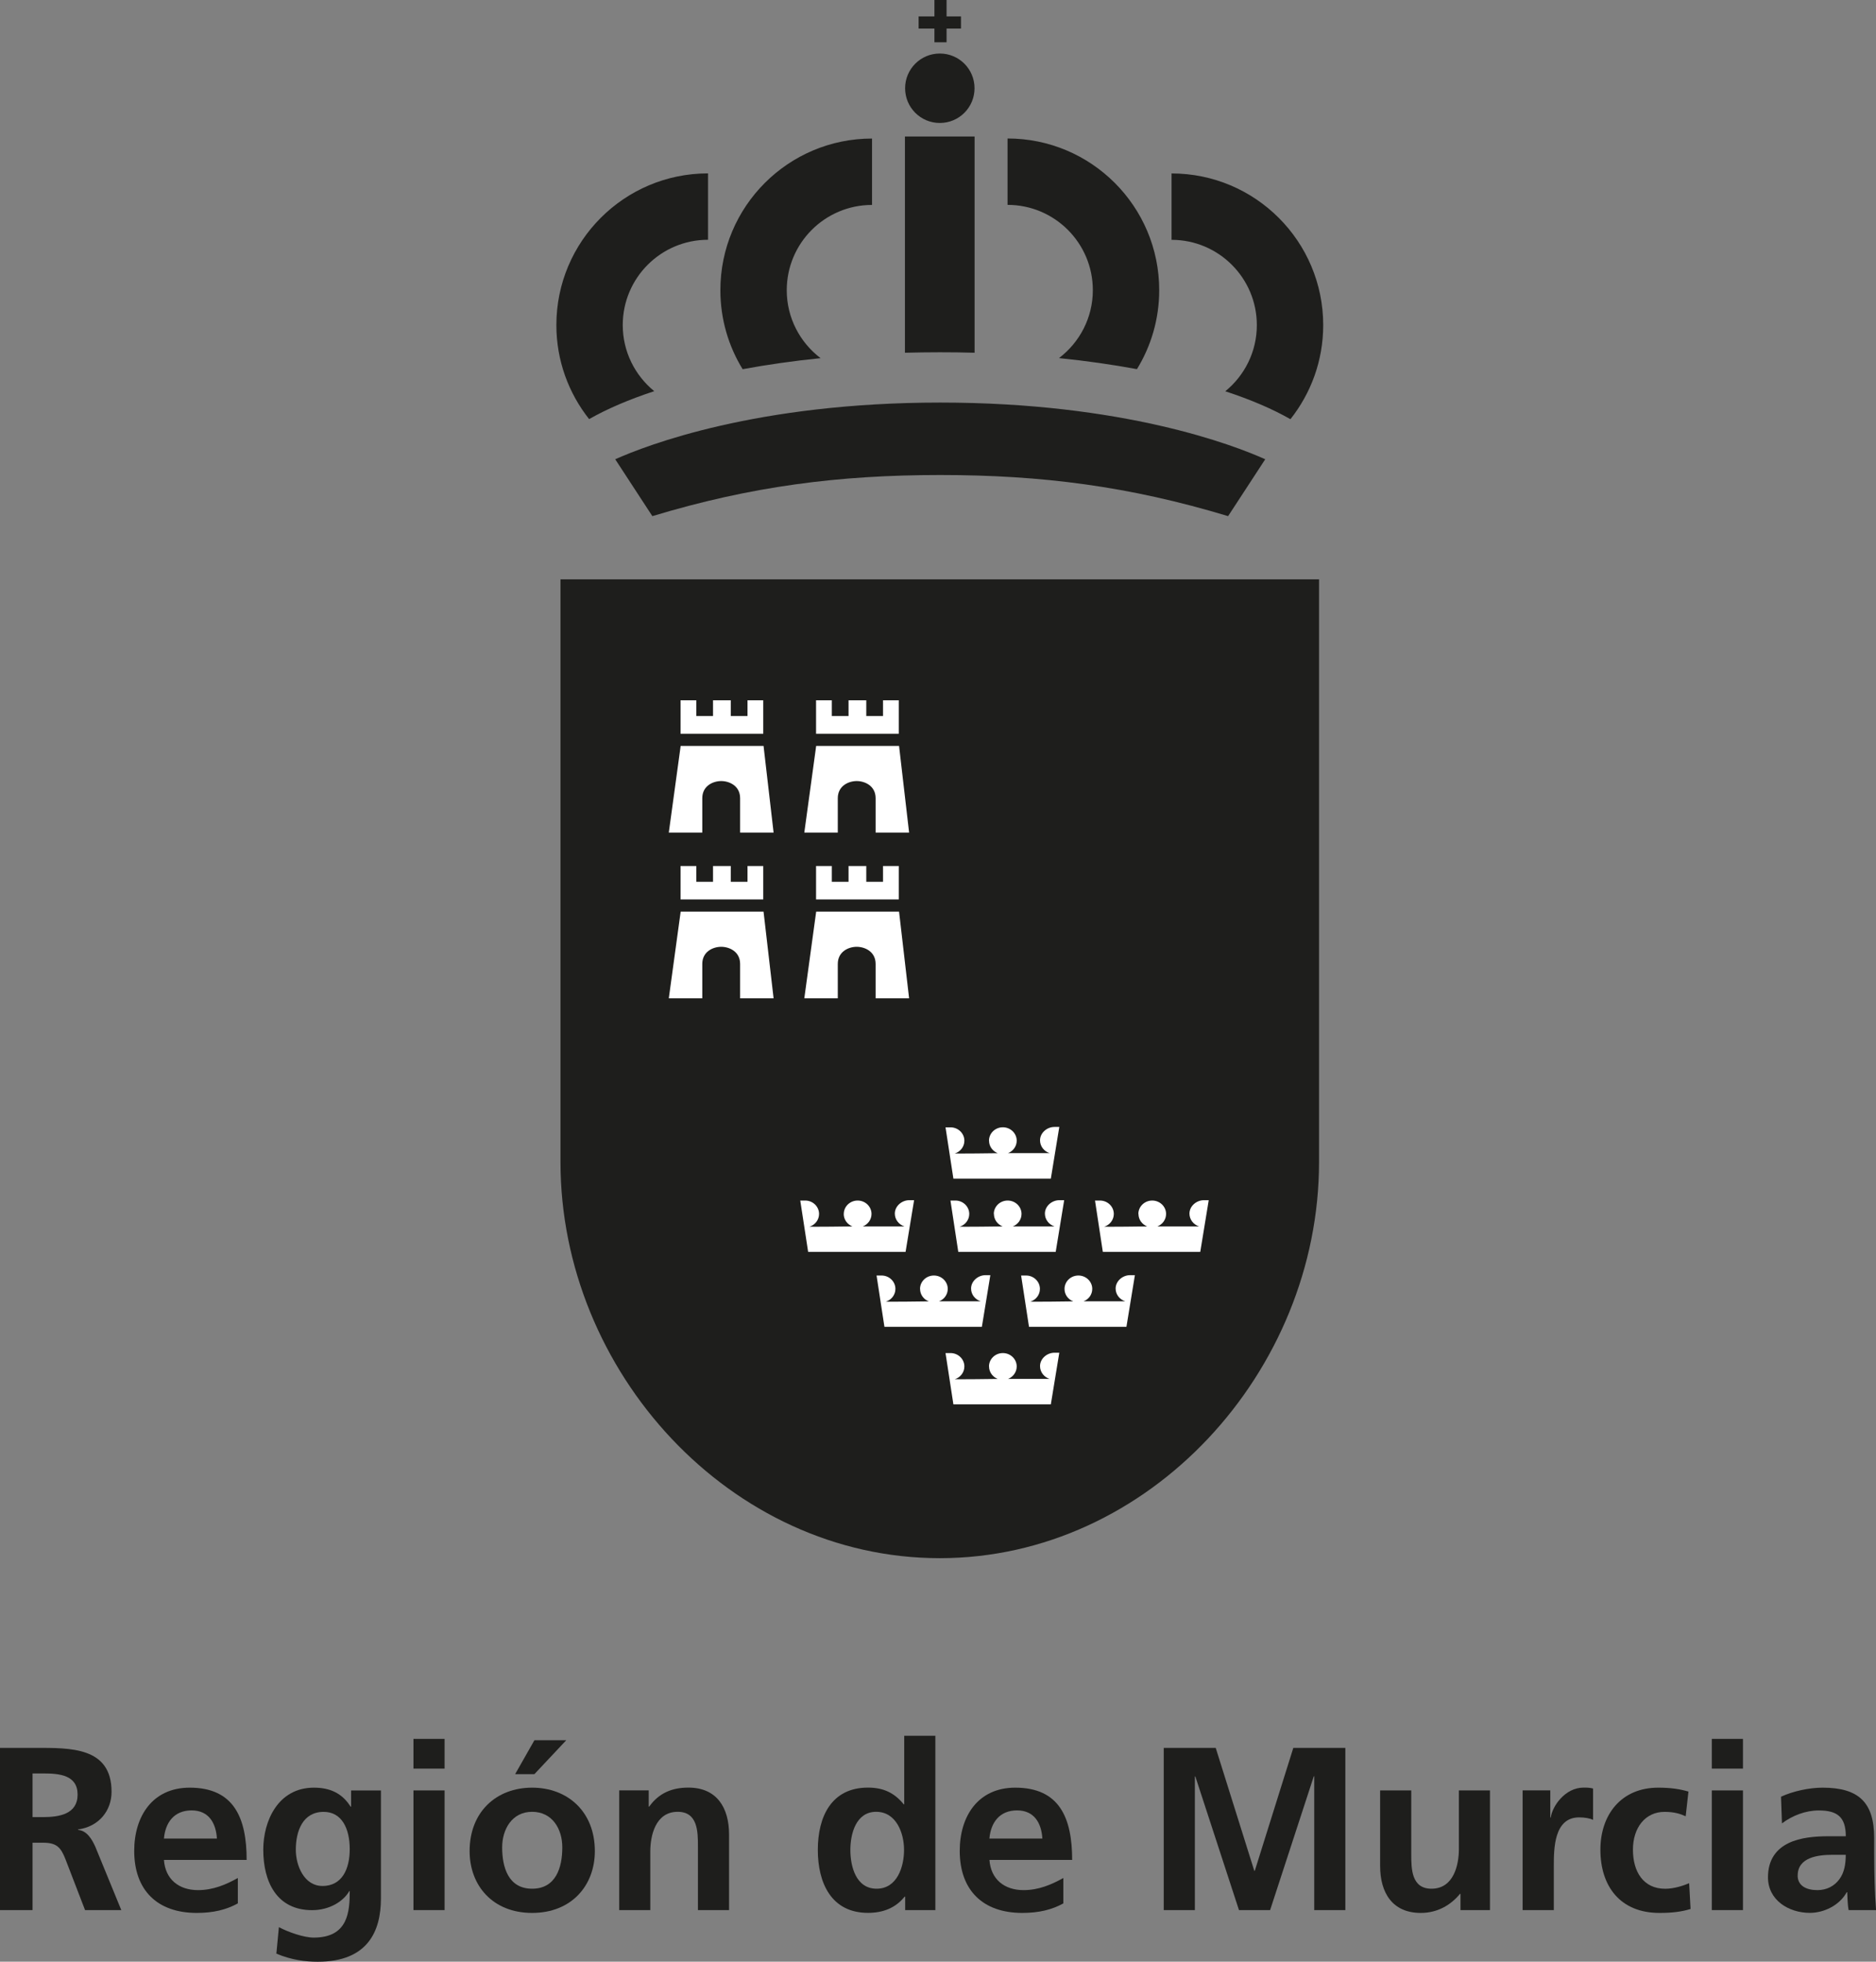 <svg xmlns="http://www.w3.org/2000/svg" id="Capa_2" viewBox="0 0 319.38 333.89"><rect x="0" y="0" width="319.38" height="333.89" fill="#808080" stroke="none"/><defs><style>      .cls-1 {        fill: #fff;      }      .cls-1, .cls-2 {        fill-rule: evenodd;      }      .cls-3, .cls-2 {        fill: #1e1e1c;      }    </style></defs><g id="Capa_1-2" data-name="Capa_1"><g><path class="cls-2" d="M160.07,68.52c31.21,0,49.97,7.24,55.33,9.65l-6.32,9.68c-16.78-5.07-31.68-7-49.01-7s-32.23,1.93-49.01,7l-6.32-9.68c5.36-2.4,24.11-9.65,55.33-9.65M154.09,15.02c0-3.26,2.64-5.91,5.91-5.91s5.91,2.64,5.91,5.91-2.64,5.91-5.91,5.91-5.91-2.64-5.91-5.91M159.08,0h2.07v2.79h2.45v2.07h-2.45v2.34h-2.07v-2.34h-2.69v-2.07h2.69V0ZM126.43,62.84c-2.4-3.91-3.79-8.51-3.79-13.44,0-14.26,11.56-25.82,25.82-25.82v11.3c-8.02,0-14.52,6.5-14.52,14.52,0,4.7,2.25,8.89,5.76,11.56-4.65.47-9.09,1.11-13.27,1.88M154.06,23.23h11.86v36.81c-1.95-.06-3.93-.08-5.93-.08s-3.97.03-5.93.08V23.23ZM208.61,66.59c3.28-2.68,5.36-6.73,5.36-11.25,0-8.02-6.5-14.52-14.52-14.52v-11.3c14.26,0,25.82,11.56,25.82,25.82,0,6.06-2.1,11.61-5.58,16.01-3.06-1.75-6.79-3.34-11.08-4.75M180.29,60.95c3.51-2.67,5.76-6.86,5.76-11.56,0-8.02-6.5-14.52-14.52-14.52v-11.3c14.26,0,25.82,11.56,25.82,25.82,0,4.93-1.39,9.53-3.79,13.44-4.17-.77-8.62-1.41-13.27-1.88M100.3,71.34c-3.48-4.39-5.58-9.95-5.58-16.01,0-14.26,11.56-25.82,25.82-25.82v11.3c-8.02,0-14.52,6.5-14.52,14.52,0,4.52,2.08,8.57,5.36,11.25-4.29,1.41-8.02,3.01-11.08,4.75"></path><path class="cls-2" d="M0,325.11h5.54v-11.47h1.78c2.33,0,3.04.79,3.84,2.85l3.32,8.62h6.17l-4.43-10.8c-.55-1.22-1.42-2.73-2.93-2.85v-.08c3.52-.47,5.7-3.16,5.7-6.41,0-7.67-7.08-7.47-13.01-7.47H0v27.61ZM5.54,301.85h1.82c2.77,0,5.85.28,5.85,3.6s-3.12,3.83-5.85,3.83h-1.82v-7.44Z"></path><path class="cls-2" d="M40.48,319.65c-1.98,1.11-4.19,2.06-6.76,2.06-3.28,0-5.58-1.85-5.81-5.14h14.08c0-7.12-2.14-12.3-9.69-12.3-6.33,0-9.45,4.86-9.45,10.76,0,6.68,3.91,10.56,10.64,10.56,2.85,0,5.06-.55,7-1.62v-4.31ZM27.91,312.93c.24-2.73,1.74-4.79,4.71-4.79s4.15,2.22,4.31,4.79h-9.02Z"></path><path class="cls-2" d="M59.77,304.74v2.77h-.08c-1.46-2.33-3.56-3.24-6.25-3.24-6.09,0-8.62,5.65-8.62,10.56,0,5.46,2.29,10.29,8.31,10.29,2.97,0,5.34-1.5,6.33-3.24h.08c0,3.52-.28,7.91-6.13,7.91-1.66,0-4.31-.91-5.93-1.78l-.43,4.51c2.53,1.07,4.94,1.38,7.04,1.38,8.54,0,10.76-5.22,10.76-10.76v-18.39h-5.06ZM54.87,321c-3.05,0-4.51-3.4-4.51-6.17,0-3.12,1.15-6.44,4.75-6.44,3.08,0,4.43,2.85,4.43,6.33s-1.35,6.29-4.67,6.29"></path><path class="cls-2" d="M70.39,301.03h5.3v-5.06h-5.3v5.06ZM70.39,325.11h5.3v-20.37h-5.3v20.37Z"></path><path class="cls-2" d="M85.49,314.43c0-3.04,1.66-6.05,5.1-6.05s5.14,2.92,5.14,6.05c0,3.4-1.07,7.04-5.14,7.04s-5.1-3.68-5.1-7.04M79.95,315.07c0,5.85,3.92,10.52,10.64,10.52s10.68-4.67,10.68-10.52c0-6.72-4.63-10.8-10.68-10.8s-10.64,4.08-10.64,10.8M87.7,301.97h3.28l5.42-5.77h-5.42l-3.28,5.77Z"></path><path class="cls-2" d="M105.41,325.11h5.3v-9.97c0-2.61.83-6.76,4.67-6.76,3.4,0,3.44,3.36,3.44,5.85v10.88h5.3v-12.86c0-4.59-2.1-7.99-6.92-7.99-2.77,0-5.02.91-6.68,3.24h-.08v-2.77h-5.02v20.37Z"></path><path class="cls-2" d="M154.1,325.11h5.14v-29.67h-5.3v11.67h-.08c-1.58-1.94-3.44-2.85-6.09-2.85-6.25,0-8.54,4.98-8.54,10.6s2.29,10.72,8.54,10.72c2.49,0,4.67-.79,6.25-2.77h.08v2.29ZM144.77,314.86c0-2.73.95-6.48,4.39-6.48s4.75,3.64,4.75,6.48-1.15,6.61-4.67,6.61-4.47-3.79-4.47-6.61"></path><path class="cls-2" d="M181.02,319.65c-1.98,1.11-4.19,2.06-6.76,2.06-3.28,0-5.58-1.85-5.81-5.14h14.08c0-7.12-2.14-12.3-9.69-12.3-6.33,0-9.45,4.86-9.45,10.76,0,6.68,3.92,10.56,10.64,10.56,2.85,0,5.06-.55,7-1.62v-4.31ZM168.44,312.93c.24-2.73,1.74-4.79,4.71-4.79s4.15,2.22,4.31,4.79h-9.02Z"></path><polygon class="cls-2" points="198.12 325.11 203.42 325.11 203.42 302.41 203.49 302.33 210.93 325.11 216.23 325.11 223.67 302.33 223.74 302.33 223.74 325.11 229.04 325.11 229.04 297.5 220.18 297.5 213.62 318.43 213.54 318.43 206.97 297.5 198.12 297.5 198.12 325.11"></polygon><path class="cls-2" d="M253.67,304.74h-5.3v9.97c0,2.61-.83,6.76-4.67,6.76-3.4,0-3.44-3.36-3.44-5.85v-10.88h-5.3v12.86c0,4.58,2.1,7.99,6.92,7.99,2.77,0,5.06-1.27,6.68-3.25h.08v2.77h5.02v-20.37Z"></path><path class="cls-2" d="M259.23,325.11h5.3v-7.47c0-2.93,0-8.31,4.31-8.31.95,0,1.9.16,2.37.43v-5.34c-.55-.16-1.11-.16-1.62-.16-3.16,0-5.34,3.2-5.58,5.1h-.08v-4.63h-4.71v20.37Z"></path><path class="cls-2" d="M287.45,304.94c-1.46-.43-3.01-.67-5.14-.67-6.37,0-9.85,4.67-9.85,10.56,0,6.21,3.36,10.76,10.05,10.76,2.18,0,3.76-.2,5.3-.67l-.24-4.39c-.91.4-2.57.95-4.07.95-3.72,0-5.5-2.89-5.5-6.65s2.1-6.44,5.38-6.44c1.62,0,2.65.32,3.6.75l.47-4.19Z"></path><path class="cls-2" d="M291.43,301.03h5.3v-5.06h-5.3v5.06ZM291.43,325.11h5.3v-20.37h-5.3v20.37Z"></path><path class="cls-2" d="M306.05,319.22c0-3.12,3.52-3.52,5.89-3.52h2.29c0,1.58-.24,3.04-1.11,4.19-.83,1.11-2.1,1.82-3.72,1.82-1.9,0-3.36-.75-3.36-2.49M303.36,310.36c1.78-1.35,4.03-2.21,6.29-2.21,3.12,0,4.59,1.1,4.59,4.39h-2.93c-2.21,0-4.82.19-6.84,1.18-2.02.99-3.48,2.77-3.48,5.81,0,3.88,3.52,6.05,7.12,6.05,2.41,0,5.06-1.27,6.29-3.52h.08c.04.64.04,1.98.24,3.05h4.67c-.12-1.58-.2-3.01-.24-4.55-.04-1.5-.08-3.04-.08-5.1v-2.61c0-6.01-2.57-8.58-8.78-8.58-2.26,0-5.02.59-7.08,1.54l.16,4.55Z"></path><path class="cls-3" d="M224.56,98.61v99.18c0,35.66-28.91,67.42-64.57,67.42s-64.57-31.77-64.57-67.42v-99.18h129.13Z"></path><path class="cls-1" d="M156.63,219.38c0-1.26,1.06-2.28,2.36-2.28s2.36,1.02,2.36,2.28c0,.96-.61,1.78-1.48,2.11h7.09c-.95-.3-1.64-1.16-1.64-2.17,0-1.26,1.17-2.28,2.47-2.28h.81s-1.44,8.79-1.44,8.79h-16.59s-1.33-8.73-1.34-8.73h.85c1.3,0,2.36,1.02,2.36,2.28,0,1.02-.69,1.88-1.64,2.17.02.03,7.31-.03,7.32-.05-.87-.33-1.48-1.15-1.48-2.11M181.23,219.38c0-1.26,1.06-2.28,2.36-2.28s2.36,1.02,2.36,2.28c0,.96-.61,1.78-1.48,2.11h7.1c-.95-.3-1.64-1.16-1.64-2.17,0-1.26,1.17-2.28,2.47-2.28h.81s-1.44,8.79-1.44,8.79h-16.59s-1.33-8.73-1.34-8.73h.84c1.3,0,2.36,1.02,2.36,2.28,0,1.02-.69,1.88-1.64,2.17.02.03,7.3-.03,7.31-.05-.87-.33-1.48-1.15-1.48-2.11M168.37,194.15c0-1.26,1.06-2.28,2.36-2.28s2.36,1.02,2.36,2.28c0,.96-.61,1.78-1.48,2.12h7.09c-.95-.3-1.64-1.16-1.64-2.18,0-1.26,1.17-2.28,2.47-2.28h.81s-1.44,8.8-1.44,8.8h-16.59s-1.33-8.73-1.34-8.73h.85c1.3,0,2.36,1.02,2.36,2.28,0,1.02-.69,1.88-1.64,2.17.02.03,7.31-.03,7.32-.05-.87-.34-1.48-1.16-1.48-2.12M143.65,206.62c0-1.26,1.06-2.28,2.36-2.28s2.36,1.02,2.36,2.28c0,.96-.61,1.78-1.48,2.12h7.09c-.95-.3-1.64-1.16-1.64-2.18,0-1.26,1.17-2.28,2.47-2.28h.81s-1.45,8.79-1.45,8.79h-16.59s-1.33-8.73-1.34-8.73h.84c1.3,0,2.36,1.02,2.36,2.28,0,1.02-.69,1.88-1.64,2.17.02.03,7.31-.03,7.32-.05-.87-.34-1.48-1.16-1.48-2.12M169.19,206.62c0-1.26,1.06-2.28,2.36-2.28s2.36,1.02,2.36,2.28c0,.96-.61,1.78-1.48,2.12h7.1c-.95-.3-1.64-1.16-1.64-2.18,0-1.26,1.17-2.28,2.47-2.28h.81s-1.44,8.79-1.44,8.79h-16.59s-1.33-8.73-1.33-8.73h.84c1.3,0,2.36,1.02,2.36,2.28,0,1.02-.69,1.88-1.64,2.17.01.03,7.31-.03,7.32-.05-.87-.34-1.48-1.16-1.48-2.12M193.8,206.62c0-1.26,1.06-2.28,2.36-2.28s2.36,1.02,2.36,2.28c0,.96-.61,1.78-1.48,2.12h7.1c-.95-.3-1.64-1.16-1.64-2.18,0-1.26,1.17-2.28,2.47-2.28h.81s-1.44,8.79-1.44,8.79h-16.59s-1.33-8.73-1.33-8.73h.84c1.3,0,2.36,1.02,2.36,2.28,0,1.02-.69,1.88-1.64,2.17.02.03,7.31-.03,7.32-.05-.87-.34-1.48-1.16-1.48-2.12M168.37,232.58c0-1.26,1.06-2.28,2.36-2.28s2.36,1.02,2.36,2.28c0,.96-.61,1.78-1.48,2.12h7.09c-.95-.3-1.64-1.16-1.64-2.18,0-1.26,1.17-2.28,2.47-2.28h.81s-1.44,8.79-1.44,8.79h-16.59s-1.33-8.73-1.34-8.73h.85c1.3,0,2.36,1.02,2.36,2.28,0,1.02-.69,1.88-1.64,2.17.02.03,7.31-.03,7.32-.05-.87-.34-1.48-1.16-1.48-2.12"></path><path class="cls-1" d="M115.88,126.96l-2.02,14.75h5.7v-5.85c0-2.11,1.84-2.92,3.22-2.92s3.22.81,3.22,2.92v5.85h5.7l-1.71-14.75h-14.09ZM122.9,124.89h-7.04v-5.7h2.68v2.68h2.85v-2.68h3.02v2.68h2.85v-2.68h2.68v5.7h-7.04ZM138.95,126.96l-2.02,14.75h5.7v-5.85c0-2.11,1.84-2.92,3.22-2.92s3.22.81,3.22,2.92v5.85h5.7l-1.71-14.75h-14.09ZM145.97,124.89h-7.04v-5.7h2.68v2.68h2.85v-2.68h3.02v2.68h2.85v-2.68h2.68v5.7h-7.04ZM115.88,155.17l-2.02,14.75h5.7v-5.85c0-2.11,1.84-2.92,3.22-2.92s3.22.81,3.22,2.92v5.85h5.7l-1.71-14.75h-14.09ZM122.9,153.09h-7.04v-5.69h2.68v2.68h2.85v-2.68h3.02v2.68h2.85v-2.68h2.68v5.69h-7.04ZM138.95,155.17l-2.02,14.75h5.7v-5.85c0-2.11,1.84-2.92,3.22-2.92s3.22.81,3.22,2.92v5.85h5.7l-1.71-14.75h-14.09ZM145.97,153.09h-7.04v-5.69h2.68v2.68h2.85v-2.68h3.02v2.68h2.85v-2.68h2.68v5.69h-7.04Z"></path></g></g></svg>